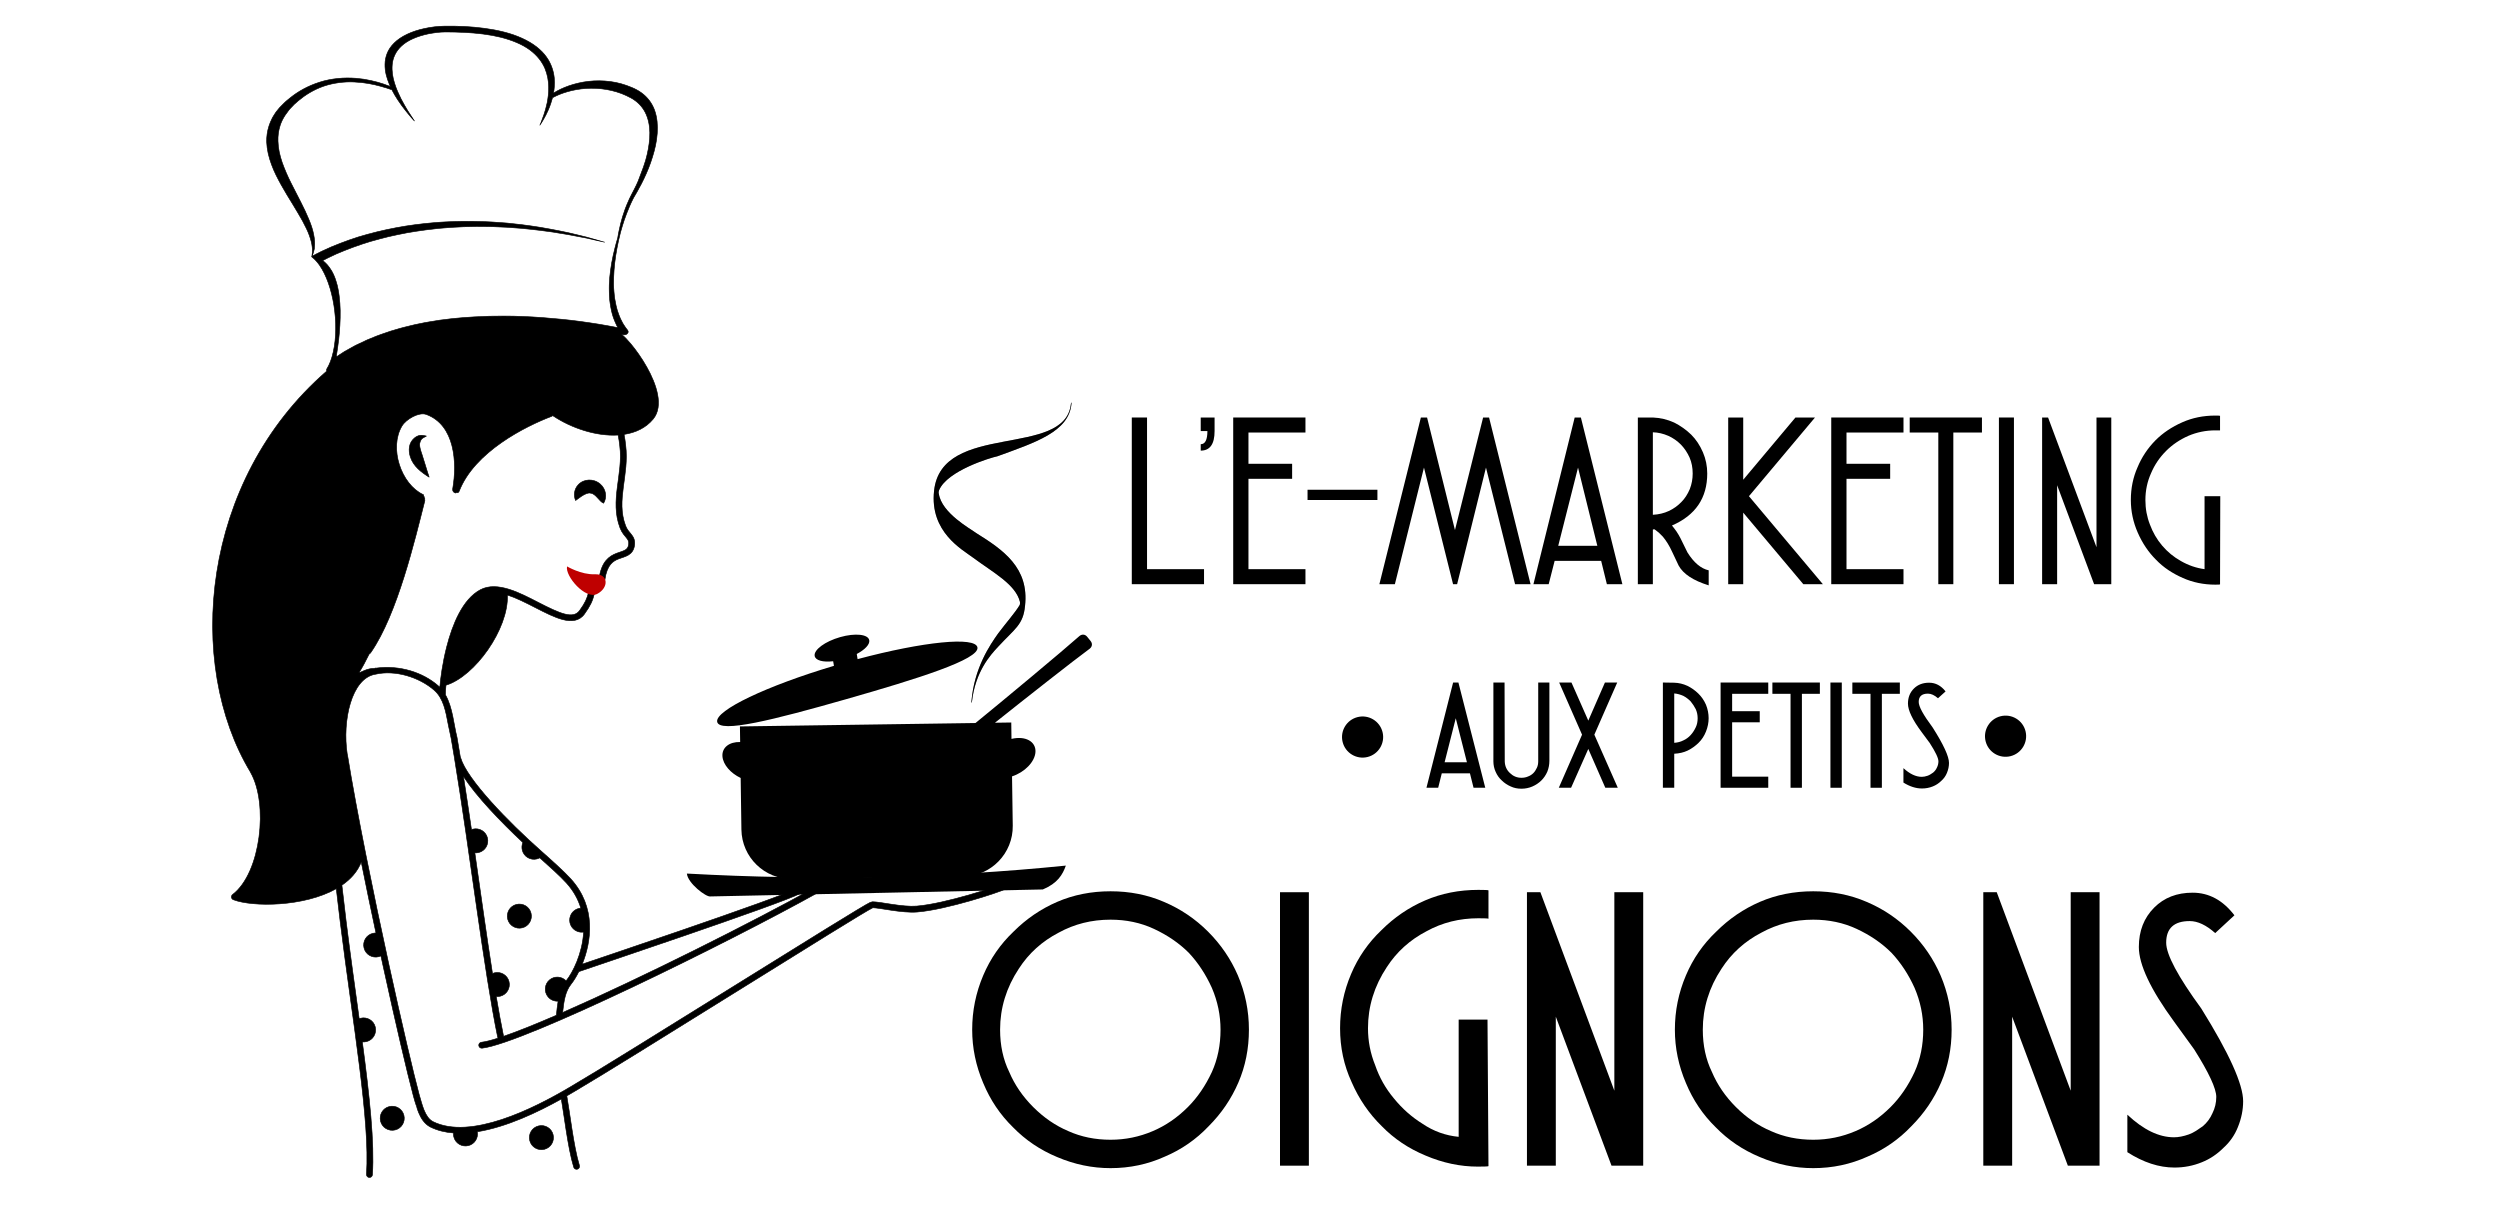<?xml version="1.0" standalone="no"?>
<!DOCTYPE svg PUBLIC "-//W3C//DTD SVG 1.1//EN" "http://www.w3.org/Graphics/SVG/1.1/DTD/svg11.dtd">

<!--Generator: Xara Designer (www.xara.com), SVG filter version: 3.0.2.3-->
<svg stroke-width="0.501" stroke-linejoin="bevel" fill-rule="evenodd" xmlns:xlink="http://www.w3.org/1999/xlink" xmlns="http://www.w3.org/2000/svg" version="1.1" overflow="visible" viewBox="0 0 595.277 290.891">
  <style type="text/css" >
  <![CDATA[

    @keyframes smoker {
        0% { opacity: 1; transform: scaleY(0.4); }
        75%   { opacity: 0; transform: scaleX(2) scaleY(2) translateX(-15%);}
        80%   {opacity: 0;}
        100%   { opacity: 0;}
    }

    @keyframes smoker2 {
        0% { opacity: 1; transform: scaleY(0.3); }
        75%   { opacity: 0; transform: scaleY(0.9) translateX(-15%);}
        80%   {opacity: 0;}
        100%   { opacity: 0;}
    }

   #smoke-path {
      fill: #888888;
      animation: smoker 3s infinite;
      transform-box: fill-box;
    }

    #smoke-path-2 {
      fill: #000000;
      transform: scaleX(-1);
      animation: smoker2 2.5s infinite;
      transform-box: fill-box;
    }

  ]]>
</style>
 <defs>
  <marker id="DefaultArrow2" markerUnits="strokeWidth" viewBox="0 0 1 1" markerWidth="1" markerHeight="1" overflow="visible" orient="auto">
   <!-- REF_ARROW_STRAIGHT (-2) -->
   <g transform="scale(0.009)">
    <!-- 1/108 -->
    <path d="M -9 54 L -9 -54 L 117 0 z"/>
   </g>
  </marker>
  <marker id="DefaultArrow3" markerUnits="strokeWidth" viewBox="0 0 1 1" markerWidth="1" markerHeight="1" overflow="visible" orient="auto">
   <!-- REF_ARROW_ANGLED -->
   <g transform="scale(0.009)">
    <path d="M -27 54 L -9 0 L -27 -54 L 135 0 z"/>
   </g>
  </marker>
  <marker id="DefaultArrow4" markerUnits="strokeWidth" viewBox="0 0 1 1" markerWidth="1" markerHeight="1" overflow="visible" orient="auto">
   <!-- REF_ARROW_ROUNDED -->
   <g transform="scale(0.009)">
    <path d="M -9,0 L -9,-45 C -9,-51.708 2.808,-56.580 9,-54 L 117,-9 C 120.916,-7.369 126.000,-4.242 126,0 C 126,4.242 120.916,7.369 117,9 L 9,54 C 2.808,56.580 -9,51.708 -9,45 z"/>
   </g>
  </marker>
  <marker id="DefaultArrow5" markerUnits="strokeWidth" viewBox="0 0 1 1" markerWidth="1" markerHeight="1" overflow="visible" orient="auto">
   <!-- REF_ARROW_SPOT -->
   <g transform="scale(0.009)">
    <path d="M -54, 0 C -54,29.807 -29.807,54 0,54 C 29.807,54 54,29.807 54,0 C 54,-29.807 29.807,-54 0,-54 C -29.807,-54 -54,-29.807 -54,0 z"/>
   </g>
  </marker>
  <marker id="DefaultArrow6" markerUnits="strokeWidth" viewBox="0 0 1 1" markerWidth="1" markerHeight="1" overflow="visible" orient="auto">
   <!-- REF_ARROW_DIAMOND -->
   <g transform="scale(0.009)">
    <path d="M -63,0 L 0,63 L 63,0 L 0,-63 z"/>
   </g>
  </marker>
  <marker id="DefaultArrow7" markerUnits="strokeWidth" viewBox="0 0 1 1" markerWidth="1" markerHeight="1" overflow="visible" orient="auto">
   <!-- REF_ARROW_FEATHER -->
   <g transform="scale(0.009)">
    <path d="M 18,-54 L 108,-54 L 63,0 L 108,54 L 18, 54 L -36,0 z"/>
   </g>
  </marker>
  <marker id="DefaultArrow8" markerUnits="strokeWidth" viewBox="0 0 1 1" markerWidth="1" markerHeight="1" overflow="visible" orient="auto">
   <!-- REF_ARROW_FEATHER2 -->
   <g transform="scale(0.009)">
    <path d="M -36,0 L 18,-54 L 54,-54 L 18,-18 L 27,-18 L 63,-54 L 99,-54 L 63,-18 L 72,-18 L 108,-54 L 144,-54 L 90,0 L 144,54 L 108,54 L 72,18 L 63,18 L 99,54 L 63,54 L 27,18 L 18,18 L 54,54 L 18,54 z"/>
   </g>
  </marker>
  <marker id="DefaultArrow9" markerUnits="strokeWidth" viewBox="0 0 1 1" markerWidth="1" markerHeight="1" overflow="visible" orient="auto">
   <!-- REF_ARROW_HOLLOWDIAMOND -->
   <g transform="scale(0.009)">
    <path d="M 0,45 L -45,0 L 0, -45 L 45, 0 z M 0, 63 L-63, 0 L 0, -63 L 63, 0 z"/>
   </g>
  </marker>
  <filter id="StainedFilter">
   <feBlend mode="multiply" in2="BackgroundImage" in="SourceGraphic" result="blend"/>
   <feComposite in="blend" in2="SourceAlpha" operator="in" result="comp"/>
  </filter>
  <filter id="BleachFilter">
   <feBlend mode="screen" in2="BackgroundImage" in="SourceGraphic" result="blend"/>
   <feComposite in="blend" in2="SourceAlpha" operator="in" result="comp"/>
  </filter>
  <filter id="InvertTransparencyBitmapFilter">
   <feComponentTransfer>
    <feFuncR type="gamma" amplitude="1.055" exponent=".417" offset="-0.055"/>
    <feFuncG type="gamma" amplitude="1.055" exponent=".417" offset="-0.055"/>
    <feFuncB type="gamma" amplitude="1.055" exponent=".417" offset="-0.055"/>
   </feComponentTransfer>
   <feComponentTransfer>
    <feFuncR type="linear" slope="-1" intercept="1"/>
    <feFuncG type="linear" slope="-1" intercept="1"/>
    <feFuncB type="linear" slope="-1" intercept="1"/>
    <feFuncA type="linear" slope="1" intercept="0"/>
   </feComponentTransfer>
   <feComponentTransfer>
    <feFuncR type="gamma" amplitude="1" exponent="2.4" offset="0"/>
    <feFuncG type="gamma" amplitude="1" exponent="2.4" offset="0"/>
    <feFuncB type="gamma" amplitude="1" exponent="2.4" offset="0"/>
   </feComponentTransfer>
  </filter>
 </defs>
 <g id="Document" fill="none" stroke="black" font-family="Times New Roman" font-size="16" transform="scale(1 -1)">
  <g id="Spread" transform="translate(0 -570.891)">
   <g id="Layer 1">
    <path d="M 87.263,291.275 C 88.13,304 84.054,326.878 81.006,351.387 C 80.679,354.004 80.364,356.642 80.071,359.285 C 72.361,354.93 60.126,354.905 55.564,356.661 C 55.045,356.86 54.947,357.55 55.388,357.887 C 62.139,363.028 63.961,379.551 59.638,387.013 C 59.632,387.021 59.628,387.029 59.643,387.034 C 44.122,412.758 47.719,456.381 77.757,482.489 L 77.778,482.975 C 78.429,483.997 78.972,485.371 79.35,487.083 C 80.847,493.789 79.371,503.057 76.06,507.788 C 75.462,508.622 74.851,509.269 74.238,509.727 C 74.226,509.699 74.222,509.689 74.222,509.689 C 74.222,509.689 74.224,509.702 74.234,509.735 C 74.211,509.746 74.2,509.757 74.181,509.771 C 74.202,509.784 74.224,509.799 74.249,509.814 C 74.266,509.918 74.291,510.092 74.323,510.329 C 74.38,510.541 74.374,510.8 74.38,511.095 C 74.383,511.243 74.383,511.394 74.383,511.579 C 74.38,511.742 74.357,511.931 74.33,512.128 C 74.264,512.889 74.018,513.805 73.651,514.843 C 73.282,515.882 72.705,517.035 72.039,518.287 C 71.35,519.538 70.536,520.868 69.676,522.302 C 68.805,523.729 67.859,525.23 66.991,526.806 C 66.12,528.388 65.252,530.032 64.639,531.75 C 64.001,533.468 63.562,535.258 63.498,537.077 C 63.465,538.358 63.643,539.656 64.061,540.939 C 64.247,541.506 64.483,542.08 64.771,542.64 C 64.962,543.084 65.301,543.518 65.556,543.96 C 65.691,544.189 65.876,544.401 66.052,544.619 C 66.232,544.827 66.413,545.033 66.58,545.262 C 66.769,545.474 66.977,545.669 67.165,545.856 C 67.354,546.047 67.553,546.25 67.742,546.435 L 67.819,546.503 L 67.859,546.541 L 67.903,546.583 L 67.923,546.602 L 68.084,546.751 L 68.421,547.035 C 68.65,547.232 68.879,547.415 69.108,547.595 C 70.96,549.096 73.301,550.424 76.071,551.308 C 77.449,551.762 78.962,552.055 80.444,552.203 C 81.914,552.364 83.365,552.352 84.692,552.256 C 86.011,552.144 87.231,551.964 88.302,551.713 C 89.388,551.476 90.361,551.204 91.218,550.918 C 91.846,550.712 92.416,550.502 92.942,550.292 C 92.84,550.505 92.749,550.732 92.66,550.958 C 92.068,552.367 91.631,553.925 91.67,555.603 C 91.678,556.445 91.844,557.313 92.183,558.174 C 92.52,559.039 93.082,559.883 93.882,560.665 C 95.47,562.252 98.104,563.476 101.105,564.105 C 101.845,564.275 102.622,564.396 103.426,564.498 C 104.208,564.583 105.02,564.667 105.879,564.665 C 107.438,564.689 109.029,564.657 110.611,564.589 C 113.796,564.407 117.005,564.031 120.027,563.259 C 123.056,562.496 125.794,561.261 127.75,559.741 C 128.719,558.975 129.529,558.156 130.119,557.306 C 130.715,556.473 131.132,555.631 131.425,554.791 C 132.023,553.132 132.104,551.561 131.978,550.131 C 131.947,549.648 131.885,549.177 131.805,548.727 C 132.316,549.047 132.886,549.359 133.501,549.656 C 134.118,549.94 134.772,550.222 135.493,550.468 C 136.19,550.717 136.941,550.922 137.717,551.105 C 138.5,551.281 139.306,551.433 140.144,551.525 C 140.984,551.622 141.838,551.658 142.699,551.654 C 144.43,551.641 146.199,551.423 147.9,550.948 C 148.744,550.706 149.58,550.424 150.396,550.074 C 150.614,549.993 150.795,549.89 151,549.811 L 151.285,549.665 L 151.59,549.508 C 151.993,549.304 152.36,549.06 152.718,548.802 C 154.165,547.769 155.272,546.305 155.878,544.606 C 156.479,542.901 156.638,541.007 156.495,539.118 C 156.37,537.217 155.929,535.324 155.361,533.516 C 154.812,531.693 154.095,529.949 153.319,528.333 C 152.926,527.51 152.536,526.724 152.097,525.981 C 152.101,525.97 152.093,525.968 152.093,525.96 C 151.946,525.682 151.796,525.409 151.643,525.141 C 151.363,524.653 151.094,524.2 150.844,523.771 C 150.159,522.433 149.63,521.173 149.206,520.051 C 148.763,518.91 148.43,517.897 148.18,517.065 C 148.002,516.469 147.853,515.962 147.745,515.559 C 147.42,514.297 147.145,513.025 146.909,511.765 C 146.682,510.597 146.517,509.447 146.379,508.306 C 146.303,507.733 146.252,507.154 146.214,506.578 C 146.176,506.005 146.135,505.426 146.123,504.855 C 146.091,504.287 146.097,503.716 146.099,503.146 C 146.122,502.58 146.137,502.016 146.192,501.46 C 146.22,500.892 146.313,500.346 146.373,499.791 C 146.464,499.239 146.566,498.686 146.689,498.16 C 146.75,497.878 146.818,497.609 146.897,497.346 C 146.973,497.083 147.026,496.817 147.143,496.55 L 147.418,495.78 L 147.732,495.017 C 147.834,494.764 147.978,494.529 148.106,494.281 C 148.222,494.039 148.354,493.793 148.51,493.566 C 148.786,493.093 149.134,492.65 149.48,492.209 C 149.586,492.058 149.611,491.869 149.529,491.662 C 149.357,491.305 148.896,491.089 148.479,491.18 C 148.324,491.208 148.169,491.239 148.016,491.267 C 148.684,490.728 149.444,489.918 150.194,489.027 C 151.435,487.545 152.826,485.59 154.008,483.486 C 156.267,479.465 158.127,474.235 155.507,471.089 C 153.785,469.019 151.352,467.87 148.595,467.452 C 148.763,466.591 148.894,465.728 148.983,464.865 C 149.87,457.719 146.619,451.84 148.966,445.684 C 149.31,444.784 149.792,444.307 150.288,443.692 C 150.807,443.048 151.255,442.316 151.096,441.094 C 150.941,439.889 150.373,439.175 149.592,438.713 C 148.913,438.314 148.127,438.129 147.342,437.828 C 146.012,437.321 144.553,436.466 144.04,432.906 C 143.983,432.518 143.624,432.25 143.236,432.305 C 142.848,432.361 142.579,432.721 142.634,433.109 C 143.227,437.205 145.043,438.469 146.835,439.154 C 147.669,439.472 148.356,439.633 148.871,439.938 C 149.289,440.182 149.592,440.519 149.69,441.277 C 149.777,441.957 149.579,442.31 149.183,442.801 C 148.769,443.315 148.084,444.012 147.639,445.179 C 145.132,451.752 148.421,457.877 147.573,464.708 C 147.484,465.573 147.351,466.438 147.177,467.301 C 142.072,466.981 136.144,468.888 131.62,471.921 C 131.552,471.855 131.469,471.8 131.374,471.766 C 125.179,469.424 112.963,463.331 109.33,453.919 C 109.222,453.639 108.961,453.469 108.607,453.597 C 108.598,453.486 108.533,453.488 108.469,453.501 C 108.465,453.501 108.463,453.501 108.448,453.527 C 108.443,453.501 108.427,453.507 108.412,453.512 C 107.988,453.616 107.71,454.034 107.788,454.472 C 108.887,460.782 108.312,469.726 101.487,472.215 C 99.782,472.835 96.7,471.109 95.71,469.45 C 92.59,464.22 95.508,455.596 100.73,453.141 C 100.838,453.09 100.931,453.018 100.859,452.778 C 100.985,452.7 101.055,452.572 101.05,452.25 C 101.194,452.197 101.169,452.11 101.131,452.027 C 101.122,452.008 101.114,451.991 101.084,452.01 C 101.192,451.893 101.178,451.749 101.143,451.609 C 98.842,442.581 94.654,424.664 88.302,415.529 C 88.189,415.366 88.049,415.233 87.892,415.135 C 87.086,413.474 86.259,411.96 85.432,410.647 C 85.875,410.861 86.329,411.061 86.794,411.247 C 87.538,411.542 88.319,411.765 89.182,411.737 C 89.246,411.801 89.339,411.814 89.432,411.827 C 89.451,411.829 89.47,411.831 89.47,411.795 C 95.275,412.586 100.745,410.721 104.302,407.632 C 104.448,407.504 104.59,407.371 104.724,407.235 C 104.891,409.339 105.375,413.016 106.354,416.84 C 107.72,422.18 110.144,428.206 114.38,430.462 C 118.424,432.613 123.926,429.629 128.172,427.451 C 133.294,424.823 136.481,423.375 138.019,425.525 C 139.321,427.341 139.756,428.293 140.178,429.958 C 140.275,430.337 140.661,430.568 141.041,430.471 C 141.42,430.375 141.65,429.989 141.554,429.608 C 141.083,427.746 140.56,426.636 139.172,424.698 C 137.923,422.952 135.991,422.849 134.017,423.357 C 132.057,423.86 129.788,425.025 127.523,426.187 C 125.162,427.398 122.893,428.547 120.823,429.211 C 121.133,421.114 113.024,409.808 106.193,407.74 C 106.085,406.639 106.055,405.912 106.075,405.729 C 106.089,405.632 106.083,405.54 106.06,405.453 C 107.799,402.416 108.043,398.344 108.819,395.328 C 109.086,393.787 109.349,392.217 109.612,390.62 C 109.644,390.567 109.671,390.508 109.69,390.446 C 111.126,385.403 120.918,375.257 128.886,368.216 C 131.26,366.118 134.307,363.382 135.913,361.613 C 142.05,354.852 140.793,346.632 138.627,341.308 C 142.337,342.57 152.279,345.921 162.432,349.416 C 175.386,353.874 187.984,358.328 189.888,359.41 C 190.228,359.603 190.662,359.484 190.857,359.143 C 191.05,358.803 190.93,358.37 190.59,358.175 C 188.469,356.971 175.199,352.307 162.894,348.072 C 150.954,343.964 139.41,340.087 137.826,339.537 C 137.183,338.252 136.528,337.236 136.008,336.587 C 134.583,334.812 134.258,332.483 133.972,329.796 C 152.763,338.029 179.524,351.484 194.009,359.554 C 194.351,359.745 194.783,359.622 194.974,359.28 C 195.165,358.937 195.042,358.506 194.7,358.315 C 173.462,346.481 124.676,322.448 114.785,321.309 C 114.397,321.264 114.045,321.544 114,321.934 C 113.954,322.322 114.235,322.674 114.624,322.719 C 115.576,322.827 116.918,323.166 118.587,323.697 C 118.547,323.762 118.518,323.835 118.503,323.915 C 115.245,339.646 111.892,368.033 108.17,390.639 L 107.423,395.072 L 106.741,398.3 C 106.136,401.553 105.591,404.631 103.373,406.56 C 99.759,409.699 94.051,411.419 89.42,410.353 C 83.653,409.458 81.477,399.226 82.681,391.331 C 82.681,391.328 82.681,391.324 82.681,391.32 C 82.709,391.263 82.728,391.201 82.739,391.135 C 84.921,377.598 88.953,357.887 92.639,341.031 C 95.697,327.052 98.493,315.133 99.801,310.293 C 100.178,309.059 100.478,307.78 100.972,306.565 C 101.487,305.301 102.14,304.321 103.09,303.82 C 112.013,299.385 127.007,306.862 135.665,312.004 C 135.679,312.011 135.692,312.019 135.703,311.992 C 135.69,312.011 135.701,312.019 135.713,312.026 C 148.511,319.508 204.435,354.801 207.233,356.035 C 207.319,356.071 207.407,356.089 207.493,356.093 C 207.589,356.139 207.693,356.165 207.805,356.165 C 208.753,356.165 210.446,355.847 212.513,355.543 C 214.49,355.253 216.603,355.011 218.27,355.141 C 221.633,355.408 226.464,356.576 230.609,357.762 C 232.676,358.354 234.556,358.947 235.979,359.425 C 236.691,359.664 237.285,359.874 237.73,360.042 C 238.206,360.22 238.413,360.313 238.492,360.356 C 238.767,360.555 239.143,360.54 239.397,360.307 C 239.684,360.042 239.703,359.594 239.436,359.304 C 239.347,359.208 239.241,359.147 239.219,359.134 C 239.031,359.026 238.649,358.871 238.227,358.714 C 237.764,358.538 237.153,358.322 236.432,358.08 C 234.988,357.594 233.086,356.996 231.001,356.398 C 226.848,355.21 221.902,354.006 218.382,353.728 C 216.535,353.582 214.276,353.849 212.306,354.139 C 210.41,354.417 208.651,354.738 207.831,354.746 C 207.822,354.74 207.814,354.737 207.807,354.735 C 205.095,353.539 149.422,318.397 136.43,310.802 C 136.417,310.794 136.405,310.789 136.396,310.81 C 136.407,310.794 136.4,310.787 136.39,310.783 C 135.934,310.512 135.459,310.232 134.961,309.947 C 135.31,308.056 135.705,305.125 136.182,302.089 C 136.683,298.889 137.266,295.632 137.964,293.388 C 138.08,293.014 137.87,292.616 137.497,292.499 C 137.122,292.384 136.725,292.594 136.608,292.966 C 135.875,295.328 135.277,298.688 134.78,301.869 C 134.341,304.662 133.974,307.349 133.652,309.203 C 128.136,306.117 120.643,302.529 113.654,301.411 C 113.93,299.933 113.008,298.474 111.532,298.107 C 109.998,297.723 108.437,298.658 108.055,300.193 C 107.975,300.501 107.952,300.813 107.975,301.116 C 105.998,301.265 104.132,301.718 102.444,302.558 C 101.035,303.299 100.215,304.66 99.659,306.03 C 99.434,306.581 99.239,307.169 99.137,307.684 C 99.108,307.67 99.101,307.687 99.095,307.704 C 98.951,308.077 98.734,308.813 98.448,309.865 C 98.427,309.933 98.406,310.003 98.386,310.072 C 98.37,310.117 98.361,310.164 98.355,310.215 C 96.976,315.377 94.223,327.15 91.254,340.729 C 91.069,341.571 90.883,342.422 90.698,343.278 C 90.526,343.196 90.344,343.13 90.155,343.085 C 88.62,342.7 87.059,343.635 86.677,345.17 C 86.293,346.704 87.227,348.265 88.762,348.648 C 89.016,348.71 89.273,348.736 89.523,348.731 C 88.331,354.315 87.137,360.05 86.015,365.641 C 85.137,363.371 83.498,361.55 81.407,360.116 C 81.721,357.257 82.06,354.4 82.414,351.563 C 83.407,343.559 84.516,335.714 85.526,328.327 C 85.64,328.371 85.755,328.409 85.876,328.439 C 87.411,328.823 88.972,327.888 89.354,326.354 C 89.738,324.819 88.804,323.258 87.269,322.876 C 86.932,322.791 86.597,322.77 86.274,322.802 C 87.982,309.933 89.197,298.802 88.681,291.178 C 88.654,290.788 88.315,290.491 87.924,290.518 C 87.534,290.544 87.237,290.883 87.263,291.275 Z M 126.136,299.315 C 125.752,300.849 126.687,302.41 128.222,302.792 C 129.756,303.177 131.317,302.242 131.699,300.707 C 132.083,299.173 131.149,297.612 129.614,297.229 C 128.08,296.845 126.519,297.78 126.136,299.315 Z M 90.611,303.926 C 90.227,305.46 91.161,307.021 92.696,307.404 C 94.23,307.788 95.791,306.853 96.174,305.318 C 96.558,303.784 95.623,302.223 94.088,301.841 C 92.554,301.457 90.993,302.391 90.611,303.926 Z M 132.477,329.145 C 132.592,330.256 132.7,331.395 132.893,332.505 C 132.015,332.449 131.12,332.795 130.513,333.52 C 129.493,334.729 129.646,336.541 130.855,337.559 C 132.023,338.547 133.756,338.435 134.791,337.334 C 134.827,337.38 134.863,337.427 134.901,337.474 C 136.326,339.249 138.691,343.785 138.958,348.962 C 138.466,348.882 137.947,348.929 137.453,349.128 C 135.983,349.709 135.259,351.378 135.841,352.848 C 136.258,353.904 137.238,354.576 138.301,354.655 C 137.681,356.712 136.591,358.752 134.863,360.657 C 133.442,362.222 130.802,364.618 128.524,366.636 C 128.312,366.521 128.082,366.428 127.837,366.37 C 126.303,365.987 124.742,366.92 124.36,368.455 C 124.201,369.085 124.265,369.723 124.503,370.279 C 119.13,375.305 113.413,381.303 110.356,385.995 C 111.003,381.878 111.638,377.632 112.263,373.356 C 112.369,373.395 112.477,373.431 112.59,373.46 C 114.125,373.844 115.686,372.909 116.068,371.375 C 116.452,369.84 115.517,368.279 113.983,367.897 C 113.674,367.817 113.364,367.793 113.065,367.817 C 114.509,357.772 115.902,347.783 117.268,339.094 C 117.412,339.156 117.563,339.209 117.722,339.249 C 119.256,339.631 120.817,338.697 121.2,337.164 C 121.584,335.629 120.649,334.068 119.114,333.686 C 118.793,333.605 118.471,333.58 118.159,333.61 C 118.74,330.151 119.317,326.984 119.894,324.204 C 119.898,324.18 119.902,324.155 119.904,324.132 C 123.215,325.266 127.537,327.007 132.477,329.145 Z M 120.882,352.055 C 120.498,353.59 121.432,355.151 122.967,355.533 C 124.502,355.917 126.063,354.983 126.445,353.448 C 126.829,351.913 125.894,350.352 124.36,349.97 C 122.825,349.586 121.264,350.521 120.882,352.055 Z M 140.653,453.459 C 139.524,453.841 137.226,451.785 137.058,451.713 C 136.532,452.956 136.721,454.409 137.675,455.444 C 139.009,456.909 141.357,456.99 142.918,455.631 C 144.298,454.434 144.598,452.513 143.726,451.073 C 142.716,451.452 141.874,453.348 140.653,453.459 Z M 97.691,462.144 C 97.197,463.713 97.332,465.433 98.645,466.557 C 99.031,466.888 99.483,467.14 99.992,467.227 C 100.505,467.314 101.038,467.138 101.544,467.06 C 101.188,466.848 100.622,466.631 100.359,466.313 C 100.191,466.11 100.113,465.845 100.005,465.609 L 100.043,465.654 C 99.68,464.886 100.238,463.414 100.48,462.691 C 101.082,460.894 101.568,459.047 102.193,457.264 C 100.274,458.477 98.405,459.879 97.691,462.144 Z M 80.056,485.897 L 80.03,485.891 L 80.011,485.867 L 80.043,485.861 C 80.054,485.876 80.047,485.895 80.056,485.897 Z M 80.056,485.897 L 81.029,486.536 L 82.028,487.187 L 84.122,488.353 L 84.662,488.65 L 85.199,488.904 L 87.383,489.933 L 89.612,490.849 C 90.365,491.153 91.133,491.388 91.888,491.657 C 92.274,491.791 92.656,491.929 93.038,492.05 L 94.183,492.389 C 95.731,492.868 97.292,493.227 98.855,493.602 L 101.199,494.077 C 101.983,494.24 102.77,494.323 103.551,494.467 L 104.723,494.661 L 105.894,494.8 C 106.687,494.892 107.466,495.017 108.242,495.078 L 110.592,495.288 L 112.94,495.439 C 113.72,495.494 114.492,495.521 115.273,495.541 C 116.055,495.585 116.821,495.611 117.599,495.609 C 119.152,495.64 120.698,495.626 122.225,495.613 C 123.762,495.564 125.291,495.513 126.816,495.424 C 127.573,495.39 128.337,495.328 129.088,495.276 C 129.853,495.223 130.611,495.167 131.351,495.08 C 134.381,494.837 137.368,494.491 140.333,494.043 C 141.806,493.831 143.264,493.591 144.733,493.322 C 145.527,493.169 146.335,493.034 147.132,492.873 C 147.128,492.879 147.113,492.894 147.109,492.907 C 146.95,493.163 146.82,493.42 146.706,493.698 C 146.581,493.961 146.447,494.226 146.349,494.501 L 146.036,495.314 L 145.781,496.149 C 145.696,496.417 145.645,496.705 145.573,496.998 C 145.497,497.276 145.452,497.549 145.412,497.837 C 145.297,498.41 145.242,498.983 145.168,499.56 C 145.132,500.149 145.07,500.718 145.075,501.295 C 145.049,501.874 145.066,502.463 145.068,503.036 C 145.107,503.619 145.126,504.211 145.177,504.787 C 145.278,505.96 145.438,507.12 145.647,508.295 C 145.847,509.46 146.12,510.618 146.407,511.774 C 146.608,512.605 146.841,513.43 147.092,514.253 C 147.094,514.27 147.096,514.283 147.098,514.299 C 147.162,514.745 147.27,515.394 147.461,516.232 C 147.632,517.061 147.874,518.085 148.224,519.248 C 148.585,520.414 149.047,521.742 149.711,523.171 C 149.738,523.233 149.766,523.298 149.779,523.317 C 149.775,523.315 149.756,523.269 149.728,523.22 L 149.87,523.54 C 150.194,524.257 150.625,525.003 150.983,525.727 C 151.372,526.454 151.728,527.233 151.965,527.797 C 153.193,530.965 153.471,531.822 153.728,532.702 C 154.231,534.454 154.576,536.261 154.695,538.025 C 154.807,539.807 154.642,541.544 154.082,543.094 C 153.539,544.638 152.572,545.955 151.268,546.916 C 150.631,547.397 149.919,547.76 149.141,548.129 C 148.409,548.475 147.605,548.774 146.824,549.012 C 145.223,549.493 143.584,549.773 141.947,549.845 C 141.134,549.904 140.324,549.873 139.531,549.824 C 138.752,549.777 137.974,549.684 137.23,549.548 C 136.483,549.421 135.758,549.247 135.086,549.047 C 134.4,548.857 133.762,548.621 133.158,548.386 C 132.585,548.144 132.051,547.89 131.563,547.629 C 131.442,547.164 131.306,546.719 131.158,546.299 C 130.789,545.173 130.352,544.218 129.955,543.453 C 129.556,542.666 129.175,542.078 128.931,541.673 C 128.814,541.474 128.702,541.319 128.632,541.213 C 128.566,541.113 128.528,541.054 128.528,541.054 C 128.528,541.054 128.547,541.12 128.606,541.219 C 128.651,541.332 128.727,541.489 128.818,541.699 C 128.99,542.115 129.221,542.74 129.495,543.537 C 129.773,544.327 130.044,545.304 130.284,546.413 C 130.498,547.546 130.674,548.808 130.636,550.201 C 130.617,551.588 130.382,553.084 129.75,554.611 C 129.096,556.137 127.96,557.673 126.18,558.994 C 125.292,559.654 124.254,560.235 123.082,560.735 C 121.917,561.238 120.634,561.66 119.268,562.01 C 116.549,562.687 113.555,563.024 110.56,563.172 C 109.059,563.253 107.557,563.289 106.047,563.28 C 105.364,563.295 104.679,563.225 103.977,563.149 C 103.283,563.07 102.611,562.947 101.937,562.822 C 100.617,562.536 99.402,562.165 98.316,561.677 C 97.252,561.208 96.331,560.619 95.621,559.963 C 94.176,558.636 93.527,557.052 93.392,555.508 C 93.25,553.97 93.509,552.464 93.947,551.081 C 94.365,549.709 94.938,548.447 95.492,547.345 C 96.073,546.239 96.622,545.281 97.108,544.492 C 97.6,543.718 97.998,543.098 98.283,542.687 C 98.554,542.267 98.704,542.051 98.704,542.051 C 98.704,542.051 98.528,542.257 98.166,542.647 C 97.998,542.848 97.763,543.096 97.525,543.393 C 97.275,543.678 96.989,544.025 96.7,544.399 C 96.077,545.169 95.375,546.097 94.667,547.188 C 94.208,547.902 93.738,548.676 93.309,549.516 C 92.518,549.798 91.636,550.083 90.645,550.348 C 89.769,550.594 88.804,550.818 87.759,551.003 C 86.709,551.19 85.572,551.315 84.383,551.37 C 81.996,551.493 79.354,551.154 77.025,550.358 C 74.688,549.539 72.701,548.303 71.027,546.903 C 70.826,546.719 70.625,546.555 70.429,546.367 L 70.115,546.102 L 69.963,545.955 L 69.959,545.951 L 69.961,545.943 L 69.959,545.947 L 69.959,545.951 L 69.957,545.951 L 69.956,545.955 L 69.957,545.947 L 69.957,545.945 L 69.918,545.911 L 69.852,545.828 C 69.676,545.644 69.484,545.448 69.299,545.258 C 69.121,545.058 68.902,544.853 68.769,544.66 C 68.181,543.928 67.632,543.107 67.223,542.297 C 67.006,541.86 66.837,541.419 66.724,541.086 C 66.296,539.764 66.149,538.52 66.19,537.287 C 66.226,535.567 66.623,533.854 67.195,532.185 C 67.8,530.515 68.502,528.868 69.307,527.292 C 70.101,525.72 70.877,524.198 71.63,522.745 C 72.37,521.301 73.027,519.915 73.555,518.622 C 74.094,517.332 74.487,516.128 74.69,515.048 C 74.911,513.969 74.976,513.012 74.894,512.232 C 74.877,512.037 74.853,511.848 74.853,511.678 C 74.803,511.504 74.764,511.339 74.735,511.195 C 74.665,510.9 74.605,510.658 74.516,510.473 C 74.62,510.734 74.559,510.499 74.468,510.321 C 74.387,510.105 74.323,509.945 74.279,509.837 C 74.563,510.022 74.892,510.191 75.222,510.35 L 75.216,510.363 C 75.539,510.531 75.855,510.692 76.188,510.845 C 76.398,510.949 76.455,510.983 76.508,511.016 L 76.51,511.01 C 76.622,511.063 76.737,511.118 76.851,511.171 C 78.215,511.812 79.594,512.42 81.021,512.949 C 82.438,513.513 83.876,513.994 85.326,514.465 C 86.06,514.673 86.788,514.896 87.534,515.103 C 88.274,515.294 89.004,515.506 89.757,515.68 C 91.245,516.045 92.754,516.365 94.278,516.656 L 96.543,517.054 L 98.845,517.385 C 100.369,517.566 101.913,517.774 103.457,517.879 L 104.603,517.969 L 105.752,518.036 C 106.541,518.075 107.303,518.13 108.077,518.143 L 110.39,518.196 C 111.156,518.204 111.922,518.176 112.706,518.183 C 114.244,518.191 115.777,518.089 117.302,518.024 L 119.601,517.858 L 120.747,517.776 L 121.875,517.653 L 124.153,517.404 C 124.91,517.309 125.665,517.194 126.416,517.099 C 127.928,516.898 129.414,516.632 130.901,516.359 C 131.643,516.242 132.39,516.096 133.126,515.935 L 135.329,515.475 C 136.795,515.152 138.243,514.772 139.7,514.423 L 143.997,513.212 L 139.611,514.208 C 138.133,514.48 136.664,514.787 135.181,515.05 L 132.965,515.407 C 132.218,515.549 131.478,515.659 130.727,515.757 C 129.238,515.943 127.748,516.17 126.239,516.306 C 125.499,516.384 124.747,516.469 123.996,516.533 L 121.729,516.698 L 120.598,516.781 L 119.47,516.828 L 117.201,516.923 C 115.69,516.929 114.189,516.989 112.664,516.949 C 111.917,516.923 111.15,516.925 110.392,516.895 L 108.136,516.785 C 107.387,516.749 106.63,516.683 105.884,516.624 L 104.751,516.533 L 103.621,516.41 C 102.119,516.257 100.637,516.053 99.152,515.831 L 96.936,515.468 L 94.736,515.031 C 93.267,514.73 91.818,514.391 90.399,514.005 C 89.674,513.818 88.966,513.606 88.245,513.411 C 87.534,513.195 86.849,512.961 86.143,512.745 C 84.76,512.266 83.381,511.791 82.03,511.237 C 80.682,510.711 79.358,510.126 78.09,509.489 C 77.661,509.288 77.239,509.074 76.826,508.853 C 76.943,508.77 77.057,508.681 77.159,508.594 C 77.401,508.363 77.672,508.138 77.882,507.892 C 78.083,507.642 78.304,507.398 78.474,507.14 C 78.658,506.87 78.832,506.605 78.995,506.346 L 79.415,505.538 L 79.759,504.707 C 79.871,504.427 79.952,504.147 80.039,503.861 C 80.136,503.585 80.207,503.296 80.287,503.017 C 80.363,502.72 80.431,502.446 80.478,502.16 C 80.603,501.587 80.684,501.014 80.76,500.431 C 80.824,499.857 80.894,499.277 80.93,498.698 C 80.974,498.109 81.002,497.539 81.008,496.959 C 81.042,494.629 80.9,492.306 80.639,489.982 C 80.499,488.807 80.336,487.655 80.149,486.478 C 80.119,486.29 80.084,486.103 80.056,485.897 Z M 147.151,492.843 L 147.149,492.858 L 147.132,492.873 C 147.14,492.856 147.147,492.851 147.151,492.843 Z M 74.485,510.391 L 74.503,510.418 C 74.508,510.433 74.514,510.446 74.516,510.473 C 74.516,510.471 74.503,510.435 74.485,510.391 Z M 149.779,523.317 C 149.984,523.741 149.906,523.599 149.779,523.317 Z M 69.948,545.941 L 69.957,545.947 C 69.952,545.941 69.95,545.945 69.948,545.941 Z" fill-rule="nonzero" fill="#000000" stroke-width="0.142" marker-start="none" marker-end="none" stroke-miterlimit="79.84"/>
   </g>
   <g id="Layer 2">
    <g id="Group" fill-rule="nonzero" stroke="none" stroke-width="1.406" fill="#000000" stroke-miterlimit="79.84">
     <g id="Group_1">
      <path d="M 269.491,431.79 L 269.491,471.479 L 273.122,471.479 L 273.122,435.366 L 286.693,435.366 L 286.693,431.79 L 269.491,431.79 Z" marker-start="none" marker-end="none"/>
      <path d="M 285.905,463.591 L 285.905,465.123 C 286.965,465.123 287.495,466.163 287.495,468.245 L 285.905,468.245 L 285.905,471.479 L 289.205,471.479 L 289.205,468.245 C 289.205,465.142 288.105,463.591 285.905,463.591 Z" marker-start="none" marker-end="none"/>
      <path d="M 293.641,431.79 L 293.641,471.479 L 310.843,471.479 L 310.843,467.902 L 297.272,467.902 L 297.272,460.458 L 307.67,460.458 L 307.67,456.881 L 297.272,456.881 L 297.272,435.366 L 310.843,435.366 L 310.843,431.79 L 293.641,431.79 Z" marker-start="none" marker-end="none"/>
      <path d="M 311.34,451.836 L 311.34,454.276 L 327.978,454.276 L 327.978,451.836 L 311.34,451.836 Z" marker-start="none" marker-end="none"/>
      <path d="M 328.445,431.79 L 338.325,471.479 L 339.801,471.479 L 346.444,444.679 L 353.145,471.479 L 354.564,471.479 L 364.444,431.79 L 360.753,431.79 L 353.826,459.555 L 346.955,431.79 L 345.99,431.79 L 339.063,459.555 L 332.135,431.79 L 328.445,431.79 Z" marker-start="none" marker-end="none"/>
      <path d="M 365.126,431.79 L 374.949,471.479 L 376.425,471.479 L 386.305,431.79 L 382.614,431.79 L 381.252,437.349 L 370.179,437.349 L 368.76,431.79 L 365.126,431.79 Z M 380.343,440.926 L 375.744,459.55 L 371.031,440.926 L 380.343,440.926 Z" marker-start="none" marker-end="none"/>
      <path d="M 399.702,436.224 L 398.226,439.347 C 398.036,439.763 397.847,440.151 397.658,440.511 C 397.469,440.87 397.279,441.202 397.09,441.504 C 396.901,441.807 396.712,442.091 396.522,442.356 C 396.333,442.621 396.144,442.867 395.954,443.093 L 394.988,444.059 L 393.966,444.854 C 393.737,444.854 393.603,444.835 393.564,444.797 L 393.564,431.79 L 389.988,431.79 L 389.988,471.479 L 393.564,471.479 C 395.343,471.403 397.025,471.006 398.615,470.286 C 400.127,469.529 401.489,468.565 402.7,467.391 C 403.838,466.256 404.767,464.856 405.488,463.19 C 406.17,461.601 406.512,459.917 406.512,458.138 C 406.512,452.31 403.712,448.185 398.111,445.762 C 398.3,445.535 398.48,445.308 398.65,445.081 C 398.82,444.854 399.001,444.608 399.19,444.343 C 399.569,443.776 399.891,443.227 400.156,442.697 L 401.803,439.347 C 403.318,436.925 405.003,435.506 406.858,435.09 L 406.858,431.512 C 403.186,432.648 400.801,434.218 399.702,436.224 Z M 397.369,449.222 C 398.504,449.752 399.507,450.471 400.378,451.38 C 401.173,452.175 401.835,453.197 402.365,454.446 C 402.819,455.619 403.047,456.85 403.047,458.137 C 403.047,459.537 402.8,460.805 402.308,461.941 C 401.778,463.115 401.097,464.137 400.264,465.007 C 399.356,465.916 398.353,466.616 397.255,467.108 C 396.044,467.638 394.813,467.922 393.564,467.96 L 393.564,448.313 C 394.965,448.389 396.233,448.692 397.369,449.222 Z" marker-start="none" marker-end="none"/>
      <path d="M 411.503,431.79 L 411.503,471.479 L 415.079,471.479 L 415.079,456.66 L 427.514,471.479 L 432.17,471.479 L 416.442,452.742 L 434.044,431.79 L 429.388,431.79 L 415.079,448.824 L 415.079,431.79 L 411.503,431.79 Z" marker-start="none" marker-end="none"/>
      <path d="M 436.04,431.79 L 436.04,471.479 L 453.242,471.479 L 453.242,467.902 L 439.671,467.902 L 439.671,460.458 L 450.069,460.458 L 450.069,456.881 L 439.671,456.881 L 439.671,435.366 L 453.242,435.366 L 453.242,431.79 L 436.04,431.79 Z" marker-start="none" marker-end="none"/>
      <path d="M 461.533,431.79 L 461.533,467.902 L 454.719,467.902 L 454.719,471.479 L 471.923,471.479 L 471.923,467.902 L 465.109,467.902 L 465.109,431.79 L 461.533,431.79 Z" marker-start="none" marker-end="none"/>
      <path d="M 475.964,431.79 L 475.964,471.479 L 479.54,471.479 L 479.54,431.79 L 475.964,431.79 Z" marker-start="none" marker-end="none"/>
      <path d="M 486.25,431.79 L 486.25,471.479 L 487.669,471.479 L 499.197,440.591 L 499.197,471.479 L 502.719,471.479 L 502.719,431.79 L 498.629,431.79 L 489.826,455.354 L 489.826,431.79 L 486.25,431.79 Z" marker-start="none" marker-end="none"/>
      <path d="M 519.756,433.269 C 518.545,433.799 517.399,434.423 516.321,435.142 C 515.242,435.862 514.248,436.695 513.34,437.641 C 511.56,439.42 510.122,441.559 509.024,444.057 C 507.926,446.556 507.377,449.149 507.377,451.836 C 507.377,454.638 507.907,457.231 508.967,459.615 C 509.952,462 511.371,464.139 513.226,466.032 C 515.005,467.811 517.144,469.249 519.642,470.346 C 522.027,471.407 524.639,471.937 527.479,471.936 C 528.198,471.937 528.577,471.918 528.615,471.879 L 528.615,468.415 L 527.479,468.415 C 525.246,468.415 523.107,467.98 521.063,467.11 C 519.018,466.201 517.259,465.009 515.783,463.533 C 514.231,461.981 513.038,460.22 512.205,458.252 C 511.297,456.246 510.843,454.106 510.843,451.835 C 510.843,449.753 511.202,447.804 511.922,445.987 C 512.604,444.132 513.569,442.467 514.818,440.99 C 516.105,439.476 517.601,438.246 519.305,437.299 C 521.084,436.277 522.959,435.634 524.927,435.369 L 524.927,452.744 L 528.671,452.744 L 528.615,431.735 C 528.577,431.698 528.198,431.679 527.479,431.679 C 524.715,431.679 522.141,432.209 519.756,433.269 Z" marker-start="none" marker-end="none"/>
     </g>
    </g>
   </g>
   <g id="Layer 3">
    <g id="Group_2" fill-rule="nonzero" stroke="none" stroke-width="1.08" fill="#000000" stroke-miterlimit="79.84">
     <g id="Group_3">
      <path d="M 339.654,383.316 L 346.003,408.374 L 347.264,408.374 L 353.658,383.316 L 350.867,383.316 L 350.011,386.745 L 343.302,386.745 L 342.446,383.316 L 339.654,383.316 Z M 349.291,389.39 L 346.634,399.869 L 343.977,389.39 L 349.291,389.39 Z" marker-start="none" marker-end="none"/>
      <path d="M 359.736,383.619 C 358.926,383.971 358.22,384.441 357.619,385.028 C 356.988,385.586 356.493,386.277 356.132,387.098 C 355.772,387.892 355.592,388.728 355.592,389.609 L 355.592,408.374 L 358.252,408.374 L 358.297,389.611 C 358.327,388.496 358.732,387.571 359.513,386.837 C 360.292,386.073 361.207,385.692 362.258,385.692 C 362.857,385.692 363.383,385.795 363.833,386 C 364.313,386.176 364.732,386.44 365.093,386.793 C 365.423,387.116 365.708,387.541 365.948,388.07 C 366.16,388.51 366.266,389.024 366.266,389.611 L 366.266,408.374 L 368.927,408.374 L 368.927,389.742 C 368.927,388.831 368.762,387.965 368.432,387.142 C 368.071,386.321 367.591,385.615 366.99,385.028 C 366.39,384.441 365.684,383.971 364.872,383.619 C 364.061,383.266 363.19,383.09 362.259,383.09 C 361.328,383.09 360.488,383.266 359.736,383.619 Z" marker-start="none" marker-end="none"/>
      <path d="M 371.165,383.316 L 376.704,395.955 L 371.255,408.374 L 374.182,408.374 L 378.19,399.302 L 382.152,408.374 L 385.079,408.374 L 379.631,395.955 L 385.215,383.316 L 382.243,383.316 L 378.19,392.564 L 374.092,383.316 L 371.165,383.316 Z" marker-start="none" marker-end="none"/>
      <path d="M 395.95,383.316 L 395.95,408.374 L 398.654,408.33 C 399.732,408.3 400.781,408.05 401.799,407.581 C 402.757,407.111 403.625,406.495 404.404,405.731 C 405.157,404.998 405.76,404.117 406.212,403.089 C 406.634,402.032 406.845,400.96 406.845,399.874 C 406.845,398.817 406.634,397.761 406.212,396.704 C 405.789,395.647 405.202,394.751 404.448,394.017 C 403.669,393.254 402.801,392.638 401.843,392.167 C 400.914,391.728 399.852,391.478 398.654,391.419 L 398.654,383.316 L 395.95,383.316 Z M 400.812,394.588 C 401.471,394.882 402.055,395.307 402.565,395.865 C 403.045,396.393 403.449,397.01 403.778,397.714 C 404.078,398.331 404.228,399.05 404.228,399.872 C 404.228,400.635 404.078,401.354 403.778,402.029 C 403.449,402.675 403.045,403.291 402.565,403.879 C 402.055,404.407 401.471,404.847 400.812,405.199 C 400.482,405.346 400.138,405.471 399.778,405.574 C 399.418,405.676 399.044,405.742 398.654,405.772 L 398.654,394.016 C 399.463,394.074 400.183,394.265 400.812,394.588 Z" marker-start="none" marker-end="none"/>
      <path d="M 409.692,383.316 L 409.692,408.374 L 421.041,408.374 L 421.041,405.686 L 412.44,405.686 L 412.44,401.548 L 419.014,401.548 L 419.014,398.903 L 412.44,398.903 L 412.44,385.96 L 421.041,385.96 L 421.041,383.316 L 409.692,383.316 Z" marker-start="none" marker-end="none"/>
      <path d="M 426.348,383.316 L 426.348,405.686 L 422.025,405.686 L 422.025,408.374 L 433.33,408.374 L 433.33,405.686 L 429.052,405.686 L 429.052,383.316 L 426.348,383.316 Z" marker-start="none" marker-end="none"/>
      <path d="M 435.846,383.316 L 435.846,408.374 L 438.55,408.374 L 438.55,383.316 L 435.846,383.316 Z" marker-start="none" marker-end="none"/>
      <path d="M 445.389,383.316 L 445.389,405.686 L 441.066,405.686 L 441.066,408.374 L 452.371,408.374 L 452.371,405.686 L 448.093,405.686 L 448.093,383.316 L 445.389,383.316 Z" marker-start="none" marker-end="none"/>
      <path d="M 453.227,384.553 L 453.227,387.987 C 454.728,386.607 456.185,385.918 457.596,385.918 C 458.016,385.918 458.482,386.006 458.993,386.182 C 459.233,386.27 459.458,386.38 459.668,386.512 C 459.878,386.644 460.088,386.783 460.299,386.93 C 460.689,387.253 460.99,387.649 461.2,388.119 C 461.44,388.589 461.56,389.088 461.56,389.616 C 461.56,390.379 460.869,391.832 459.487,393.976 L 457.594,396.53 C 455.401,399.465 454.304,401.741 454.304,403.355 C 454.304,404.823 454.784,406.026 455.742,406.966 C 456.671,407.876 457.871,408.331 459.342,408.331 C 460.873,408.331 462.179,407.64 463.26,406.259 L 461.459,404.629 C 460.618,405.363 459.823,405.73 459.072,405.729 C 457.601,405.73 456.866,405.069 456.866,403.748 C 456.866,402.662 457.962,400.651 460.156,397.717 C 462.77,393.607 464.077,390.775 464.077,389.22 C 464.077,388.427 463.912,387.635 463.582,386.842 C 463.282,386.108 462.832,385.477 462.232,384.949 C 461.631,384.362 460.956,383.921 460.205,383.629 C 459.395,383.305 458.54,383.144 457.639,383.144 C 456.198,383.144 454.727,383.613 453.227,384.553 Z" marker-start="none" marker-end="none"/>
     </g>
    </g>
   </g>
   <g id="Circle 4">
    <path d="M 319.696,394.206 C 319.04,396.828 320.637,399.489 323.259,400.144 C 325.881,400.8 328.541,399.204 329.197,396.581 C 329.852,393.959 328.256,391.299 325.634,390.643 C 323.012,389.988 320.352,391.584 319.696,394.206 Z" fill="#000000" stroke-width="0.78" stroke="none" marker-start="none" marker-end="none" stroke-miterlimit="79.84"/>
   </g>
   <g id="Circle 5">
    <path d="M 472.793,394.4 C 472.141,397.024 473.74,399.689 476.364,400.346 C 478.988,401.003 481.648,399.409 482.3,396.785 C 482.953,394.161 481.353,391.496 478.729,390.839 C 476.106,390.182 473.445,391.776 472.793,394.4 Z" fill="#000000" stroke-width="0.78" stroke="none" marker-start="none" marker-end="none" stroke-miterlimit="79.84"/>
   </g>
   <g id="Text 6">
    <g id="Group_4" fill-rule="nonzero" stroke="none" stroke-width="2.842" fill="#000000" stroke-miterlimit="79.84">
     <g id="Group_5">
      <path d="M 251.735,295.376 C 247.692,297.056 244.183,299.422 241.21,302.473 C 238.159,305.45 235.796,308.958 234.118,313.003 C 232.364,317.122 231.487,321.357 231.487,325.706 C 231.487,330.208 232.364,334.519 234.118,338.638 C 235.796,342.606 238.197,346.077 241.325,349.053 C 244.374,352.104 247.845,354.47 251.735,356.15 C 255.625,357.828 259.858,358.667 264.433,358.667 C 269.01,358.667 273.242,357.828 277.132,356.15 C 279.115,355.311 280.984,354.3 282.738,353.116 C 284.491,351.934 286.131,350.578 287.656,349.053 C 290.707,346 293.072,342.53 294.75,338.638 C 296.504,334.519 297.382,330.208 297.382,325.706 C 297.382,321.204 296.543,317.007 294.864,313.117 C 293.186,309.225 290.822,305.755 287.771,302.702 C 284.796,299.575 281.325,297.171 277.361,295.491 C 273.318,293.66 269.01,292.745 264.433,292.745 C 260.087,292.745 255.854,293.622 251.735,295.376 Z M 274.499,301.564 C 277.546,302.861 280.329,304.768 282.845,307.285 C 285.133,309.573 287.038,312.358 288.562,315.637 C 289.935,318.688 290.622,322.045 290.622,325.706 C 290.622,329.138 289.935,332.456 288.562,335.66 C 287.114,338.864 285.285,341.648 283.073,344.012 C 280.787,346.301 278.004,348.208 274.726,349.733 C 271.602,351.182 268.171,351.907 264.435,351.907 C 259.938,351.907 255.82,350.877 252.084,348.818 C 248.12,346.758 244.957,343.898 242.594,340.237 C 239.621,335.736 238.134,330.893 238.134,325.706 C 238.134,321.968 238.858,318.612 240.308,315.637 C 241.603,312.586 243.508,309.802 246.025,307.285 C 248.541,304.768 251.323,302.861 254.371,301.564 C 257.421,300.191 260.775,299.505 264.435,299.505 C 267.942,299.505 271.297,300.191 274.499,301.564 Z" marker-start="none" marker-end="none"/>
      <path d="M 304.783,293.331 L 304.783,358.444 L 311.655,358.444 L 311.655,293.331 L 304.783,293.331 Z" marker-start="none" marker-end="none"/>
      <path d="M 339.44,295.739 C 335.399,297.417 331.932,299.743 329.035,302.718 C 325.985,305.693 323.583,309.202 321.83,313.243 C 319.999,317.209 319.086,321.479 319.086,326.056 C 319.086,330.554 319.961,334.864 321.715,338.983 C 323.392,342.948 325.795,346.418 328.92,349.393 C 331.97,352.444 335.437,354.809 339.326,356.487 C 343.213,358.165 347.445,359.002 352.02,359.002 C 353.543,359.002 354.344,358.964 354.421,358.888 L 354.421,352.128 C 354.344,352.204 353.543,352.242 352.021,352.242 C 347.526,352.242 343.411,351.214 339.677,349.155 C 335.715,347.097 332.553,344.236 330.19,340.575 C 327.219,336.076 325.733,331.234 325.733,326.048 C 325.733,322.998 326.305,320.061 327.447,317.241 C 328.437,314.342 329.922,311.712 331.903,309.348 C 333.883,306.908 336.168,304.887 338.757,303.285 C 341.347,301.531 344.203,300.501 347.325,300.198 L 347.325,328.107 L 354.192,328.107 L 354.421,293.22 C 354.344,293.145 353.505,293.107 351.905,293.107 C 347.711,293.107 343.556,293.984 339.44,295.739 Z" marker-start="none" marker-end="none"/>
      <path d="M 363.583,293.331 L 363.583,358.444 L 366.785,358.444 L 384.394,311.183 L 384.394,358.444 L 391.265,358.444 L 391.265,293.331 L 383.719,293.331 L 370.454,328.806 L 370.454,293.331 L 363.583,293.331 Z" marker-start="none" marker-end="none"/>
      <path d="M 419.056,295.376 C 415.013,297.056 411.504,299.422 408.531,302.473 C 405.48,305.45 403.117,308.958 401.439,313.003 C 399.685,317.122 398.808,321.357 398.808,325.706 C 398.808,330.208 399.685,334.519 401.439,338.638 C 403.117,342.606 405.518,346.077 408.646,349.053 C 411.695,352.104 415.166,354.47 419.056,356.15 C 422.946,357.828 427.179,358.667 431.754,358.667 C 436.331,358.667 440.563,357.828 444.453,356.15 C 446.436,355.311 448.305,354.3 450.059,353.116 C 451.812,351.934 453.452,350.578 454.977,349.053 C 458.028,346 460.393,342.53 462.071,338.638 C 463.825,334.519 464.703,330.208 464.703,325.706 C 464.703,321.204 463.864,317.007 462.185,313.117 C 460.507,309.225 458.143,305.755 455.092,302.702 C 452.117,299.575 448.646,297.171 444.682,295.491 C 440.639,293.66 436.331,292.745 431.754,292.745 C 427.408,292.745 423.175,293.622 419.056,295.376 Z M 441.82,301.564 C 444.867,302.861 447.65,304.768 450.166,307.285 C 452.454,309.573 454.359,312.358 455.883,315.637 C 457.256,318.688 457.943,322.045 457.943,325.706 C 457.943,329.138 457.256,332.456 455.883,335.66 C 454.435,338.864 452.606,341.648 450.394,344.012 C 448.108,346.301 445.325,348.208 442.047,349.733 C 438.923,351.182 435.492,351.907 431.756,351.907 C 427.259,351.907 423.141,350.877 419.405,348.818 C 415.441,346.758 412.278,343.898 409.915,340.237 C 406.942,335.736 405.455,330.893 405.455,325.706 C 405.455,321.968 406.179,318.612 407.629,315.637 C 408.924,312.586 410.829,309.802 413.346,307.285 C 415.862,304.768 418.644,302.861 421.692,301.564 C 424.742,300.191 428.096,299.505 431.756,299.505 C 435.263,299.505 438.618,300.191 441.82,301.564 Z" marker-start="none" marker-end="none"/>
      <path d="M 472.244,293.331 L 472.244,358.444 L 475.446,358.444 L 493.055,311.183 L 493.055,358.444 L 499.926,358.444 L 499.926,293.331 L 492.38,293.331 L 479.115,328.806 L 479.115,293.331 L 472.244,293.331 Z" marker-start="none" marker-end="none"/>
      <path d="M 506.547,296.544 L 506.547,305.469 C 510.361,301.884 514.062,300.091 517.648,300.091 C 518.716,300.091 519.898,300.32 521.197,300.778 C 521.807,301.007 522.379,301.293 522.913,301.636 C 523.447,301.979 523.981,302.341 524.515,302.723 C 525.506,303.562 526.271,304.592 526.805,305.812 C 527.415,307.032 527.72,308.329 527.72,309.702 C 527.72,311.685 525.964,315.461 522.452,321.031 L 517.643,327.667 C 512.071,335.295 509.283,341.208 509.283,345.403 C 509.283,349.217 510.502,352.344 512.938,354.785 C 515.298,357.151 518.347,358.333 522.085,358.332 C 525.975,358.333 529.293,356.538 532.039,352.948 L 527.463,348.713 C 525.327,350.62 523.305,351.573 521.399,351.572 C 517.661,351.573 515.792,349.857 515.792,346.425 C 515.792,343.602 518.578,338.377 524.152,330.751 C 530.795,320.073 534.116,312.713 534.116,308.672 C 534.116,306.613 533.697,304.553 532.857,302.494 C 532.095,300.587 530.952,298.947 529.427,297.574 C 527.901,296.049 526.185,294.904 524.278,294.143 C 522.22,293.303 520.046,292.883 517.758,292.885 C 514.097,292.883 510.359,294.104 506.547,296.544 Z" marker-start="none" marker-end="none"/>
     </g>
    </g>
   </g>
   <g id="Layer 7">
    <path d="M 176.538,373.358 L 176.362,385.649 C 173.982,386.769 172.183,388.803 172.022,390.773 C 171.853,392.898 173.653,394.274 176.239,394.209 L 176.185,397.92 L 232.276,398.732 C 238.524,403.816 253.126,415.966 257.043,419.459 C 257.647,419.943 258.379,419.875 258.867,419.269 L 259.681,418.263 C 260.171,417.659 260.091,416.934 259.49,416.442 C 255.806,413.742 244.036,404.49 236.912,398.8 L 240.793,398.858 L 240.846,394.953 C 244.127,395.734 246.685,394.351 246.557,391.855 C 246.432,389.507 243.991,387.002 240.977,386.029 L 241.149,374.292 C 241.242,367.704 235.981,362.286 229.391,362.192 L 188.633,361.599 C 182.052,361.505 176.635,366.769 176.538,373.358 Z M 170.762,399.04 C 170.306,401.752 182.569,407.581 198.569,412.348 L 198.384,413.44 C 195.973,413.163 194.158,413.623 193.979,414.717 C 193.735,416.159 196.45,418.161 200.043,419.186 C 203.633,420.208 206.743,419.875 206.982,418.431 C 207.15,417.438 205.93,416.187 204.003,415.171 L 204.204,413.947 C 219.811,418.111 232.293,419.389 232.74,416.728 C 233.217,413.886 218.571,409.284 201.455,404.401 C 184.336,399.517 171.236,396.194 170.762,399.04 Z" fill-rule="nonzero" fill="#000000" stroke="none" marker-start="none" marker-end="none"/>
   </g>
   <g id="Layer 5">
    <path id="smoke-path" d="M 231.347,403.564 L 231.309,403.837 C 231.966,411.863 235.747,417.358 237.697,420.098 C 239.557,422.575 241.728,425.027 242.774,426.791 L 242.863,427.042 C 242.89,427.309 242.859,427.587 242.859,427.587 C 241.83,431.763 236.485,434.554 231.714,438.098 C 229.162,440.021 221.332,444.193 222.416,454.057 C 224.219,470.593 253.66,461.675 255.001,474.754 C 255.02,475.026 255.087,475.021 255.087,475.021 C 255.147,475.013 255.147,475.013 255.124,474.737 C 254.534,468.057 246.426,465.512 237.504,462.252 C 235.845,461.917 225.569,458.814 223.616,454.192 C 223.527,453.927 223.527,453.927 223.504,453.664 C 223.504,453.664 223.482,453.387 223.54,453.384 C 224.148,448.723 231.194,444.912 232.469,443.949 C 238.888,439.941 245.079,435.697 244.07,426.634 C 243.631,422.093 241.679,421.252 237.631,416.866 C 235.819,414.917 232.256,411.021 231.432,403.822 C 231.404,403.557 231.404,403.557 231.347,403.564 Z" fill-rule="nonzero" fill="#000000" stroke-width="0.072" stroke="none" marker-start="none" marker-end="none" stroke-miterlimit="79.84"/>
    <path id="smoke-path-2" d="M 231.347,403.564 L 231.309,403.837 C 231.966,411.863 235.747,417.358 237.697,420.098 C 239.557,422.575 241.728,425.027 242.774,426.791 L 242.863,427.042 C 242.89,427.309 242.859,427.587 242.859,427.587 C 241.83,431.763 236.485,434.554 231.714,438.098 C 229.162,440.021 221.332,444.193 222.416,454.057 C 224.219,470.593 253.66,461.675 255.001,474.754 C 255.02,475.026 255.087,475.021 255.087,475.021 C 255.147,475.013 255.147,475.013 255.124,474.737 C 254.534,468.057 246.426,465.512 237.504,462.252 C 235.845,461.917 225.569,458.814 223.616,454.192 C 223.527,453.927 223.527,453.927 223.504,453.664 C 223.504,453.664 223.482,453.387 223.54,453.384 C 224.148,448.723 231.194,444.912 232.469,443.949 C 238.888,439.941 245.079,435.697 244.07,426.634 C 243.631,422.093 241.679,421.252 237.631,416.866 C 235.819,414.917 232.256,411.021 231.432,403.822 C 231.404,403.557 231.404,403.557 231.347,403.564 Z" fill-rule="nonzero" fill="#000000" stroke-width="0.072" stroke="none" marker-start="none" marker-end="none" stroke-miterlimit="79.84"/>

   </g>
   <g id="Layer 9">
    <path d="M 163.556,362.886 C 194.332,361.191 224.414,361.811 253.79,364.782 C 253.026,362.623 251.825,360.572 248.309,359.102 L 169.148,357.439 C 168.145,357.232 163.74,360.599 163.556,362.886 Z" fill-rule="nonzero" fill="#000000" stroke-width="0.184" stroke="none" marker-start="none" marker-end="none" stroke-miterlimit="79.84"/>
   </g>
   <g id="Layer 10">
    <path d="M 135.024,436.023 C 135.024,436.023 138.358,434.021 141.633,434.151 C 144.909,434.284 145.011,430.931 142.197,429.474 C 139.38,428.017 134.488,433.773 135.024,436.023 Z" fill-rule="nonzero" fill="#bf0000" stroke="none" marker-start="none" marker-end="none"/>
   </g>
  </g>
 </g>
</svg>
